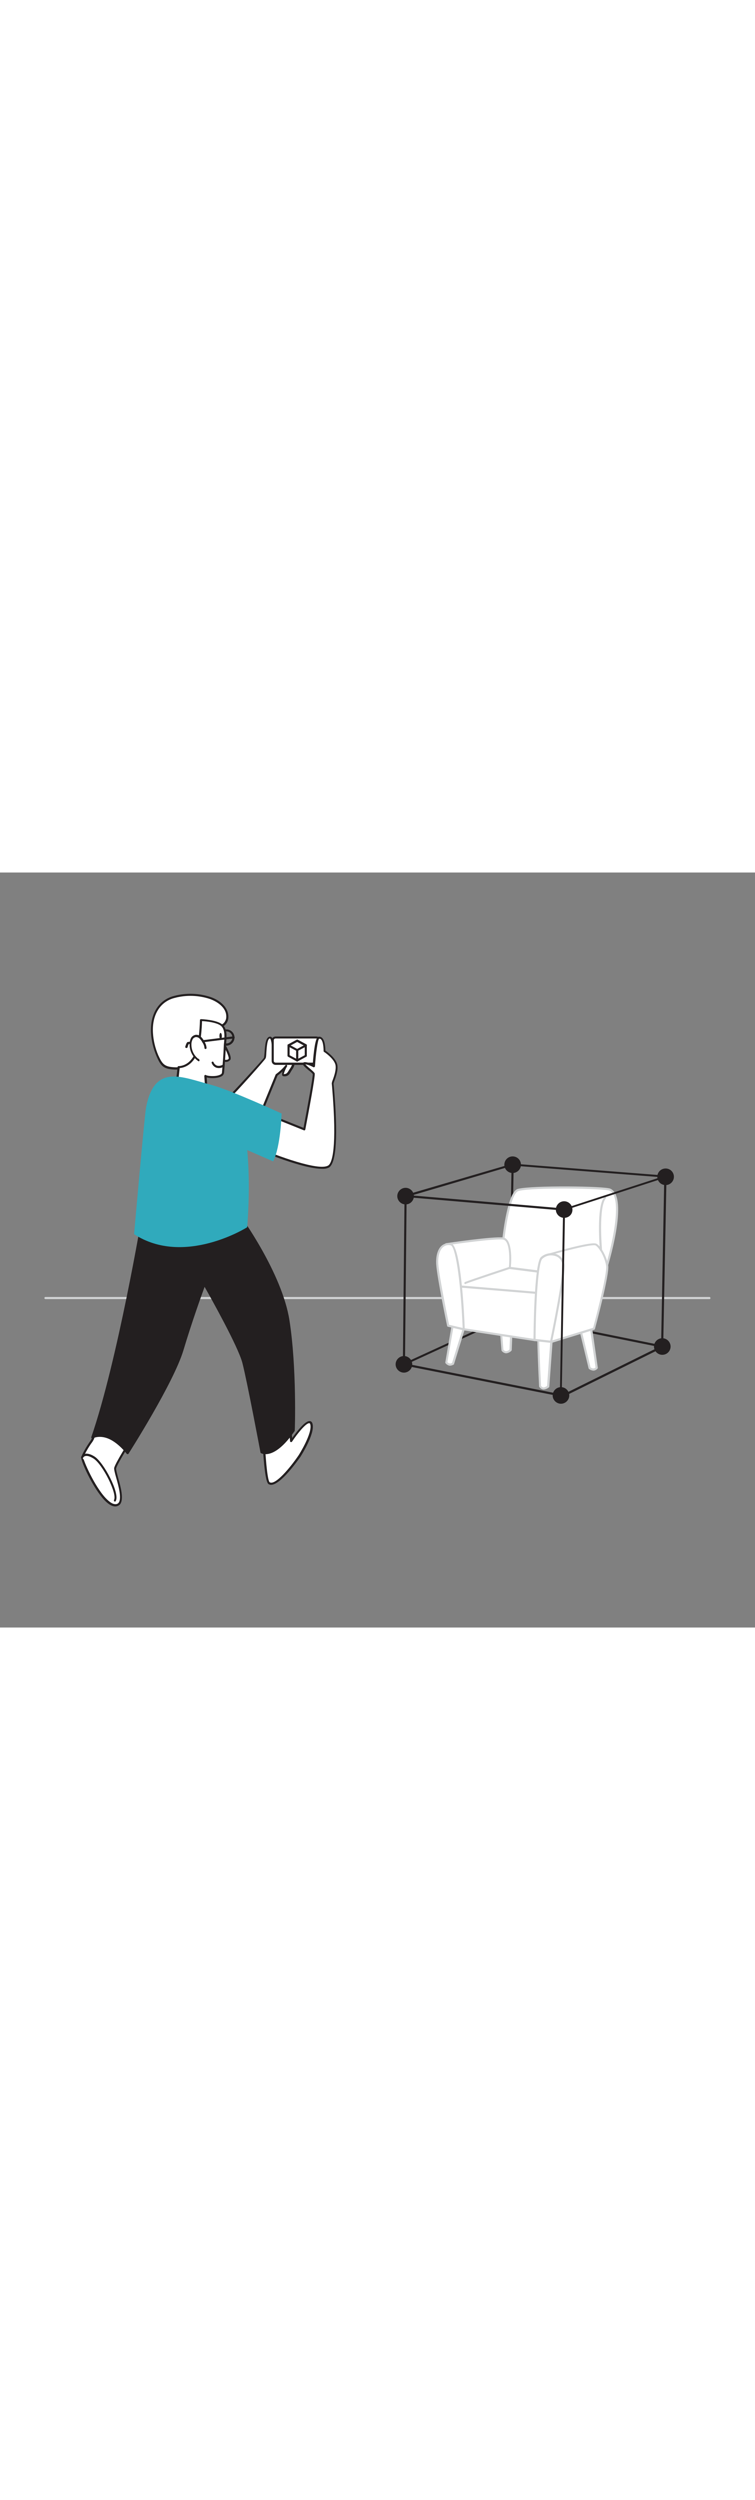<svg xmlns="http://www.w3.org/2000/svg" xmlns:xlink="http://www.w3.org/1999/xlink" id="Layer_1" x="0px" y="0px" viewBox="0 0 500 500" style="width: 151px;" xml:space="preserve" data-imageid="augmented-reality-44" class="illustrations_image"><rect x="0" y="0" width="500" height="500" fill="#808080" stroke="none"/><style type="text/css">	.st0_augmented-reality-44{fill:#D1D3D4;}	.st1_augmented-reality-44{fill:#FFFFFF;}	.st2_augmented-reality-44{fill:#231F20;}	.st3_augmented-reality-44{fill:#68E1FD;}	.st4_augmented-reality-44{fill:none;}</style><path id="Ground_augmented-reality-44" class="st0_augmented-reality-44" d="M469.9,282.5H30.1c-0.4,0-0.7-0.3-0.7-0.7s0.3-0.7,0.7-0.7c0,0,0,0,0,0h439.7&#10;&#9;c0.4,0,0.7,0.3,0.7,0.7S470.3,282.5,469.9,282.5C469.9,282.5,469.9,282.5,469.9,282.5z"></path><g id="Character_augmented-reality-44">	<path class="st1_augmented-reality-44" d="M150,150.7c0.6,0,24.6-26.2,25.4-27.6s0-13.8,3.6-13.7c2.4,0.1,2.5,14.4,2.5,14.4s11.2-1.3,12.4-0.7&#10;&#9;&#9;s1,4.3-0.7,6.8s-2.1,4.9-5.3,4.5c-1.4-0.2,1.9-6.1,1.9-6.1c-1.9,2.3-4.1,4.3-6.5,6l-14.3,34.9L150,150.7z"></path>	<path class="st2_augmented-reality-44" d="M168.8,169.8c-0.2,0-0.4-0.1-0.5-0.2l-18.8-18.4c-0.2-0.2-0.3-0.5-0.2-0.8c0.1-0.2,0.2-0.3,0.4-0.4&#10;&#9;&#9;c1.7-1.3,24.1-25.8,25.1-27.3c0.2-1.2,0.3-2.3,0.4-3.5c0.3-4.7,0.7-10.5,3.7-10.5h0.1c2.6,0.1,3.1,8.7,3.2,14.3&#10;&#9;&#9;c3.8-0.4,10.9-1.2,12-0.6c0.5,0.3,0.9,0.9,1,1.5c0.3,2.2-0.2,4.5-1.5,6.3c-0.4,0.6-0.7,1.1-1,1.6c-1,1.8-2,3.5-5,3.1&#10;&#9;&#9;c-0.4,0-0.7-0.3-0.8-0.6c-0.2-0.9-0.1-1.8,0.3-2.6c-1.1,1-2.2,1.9-3.4,2.8l-14.2,34.7c-0.1,0.2-0.3,0.4-0.5,0.4L168.8,169.8z&#10;&#9;&#9; M151,150.6l17.6,17.2l13.9-33.9c0-0.1,0.1-0.2,0.2-0.3c2.3-1.7,4.5-3.7,6.3-5.9c0.2-0.3,0.6-0.4,0.9-0.2c0.3,0.2,0.4,0.6,0.2,0.9&#10;&#9;&#9;c-1,1.6-1.7,3.3-2.2,5.1c1.8,0.1,2.4-0.8,3.4-2.5c0.3-0.5,0.7-1.1,1.1-1.7c1-1.5,1.5-3.4,1.2-5.2c0-0.2-0.1-0.4-0.3-0.6&#10;&#9;&#9;c-0.8-0.3-6.7,0.2-11.9,0.8c-0.2,0-0.4,0-0.6-0.2c-0.1-0.1-0.2-0.3-0.2-0.5c0-6.9-0.9-13.3-1.8-13.7c-1.8-0.1-2.2,6.2-2.4,9.2&#10;&#9;&#9;c-0.1,2.3-0.2,3.5-0.6,4.1C175.9,123.6,155.8,146.3,151,150.6z"></path>	<path class="st1_augmented-reality-44" d="M182.5,109.2h27c1.1,0,1.9,0.9,1.9,1.9v13.6c0,1.1-0.9,1.9-1.9,1.9h-27c-1.1,0-1.9-0.9-1.9-1.9v-13.6&#10;&#9;&#9;C180.5,110.1,181.4,109.2,182.5,109.2z"></path>	<path class="st2_augmented-reality-44" d="M209.5,127.4h-27c-1.5,0-2.6-1.2-2.6-2.6v-13.6c0-1.5,1.2-2.6,2.6-2.6h27c1.5,0,2.6,1.2,2.6,2.6v13.6&#10;&#9;&#9;C212.1,126.2,210.9,127.4,209.5,127.4L209.5,127.4z M182.5,109.9c-0.7,0-1.2,0.6-1.2,1.2v13.6c0,0.7,0.6,1.2,1.2,1.2h27&#10;&#9;&#9;c0.7,0,1.2-0.6,1.2-1.2v-13.6c0-0.7-0.5-1.2-1.2-1.2H182.5z"></path>	<path class="st1_augmented-reality-44" d="M177.3,160.1l24.4,9.9c0,0,6.8-35.5,6.3-36.9s-7.9-6.3-6.3-6.8s6.3,1.9,6.3,1.9s1.2-18.4,3.2-18.8&#10;&#9;&#9;c4.1-0.9,3.8,8.7,3.8,8.7s7.1,4.6,7.9,9.3s-2.5,10.9-2.5,12.3s5.1,49.7-2.6,54.9s-46-11.2-46-11.2"></path>	<path class="st2_augmented-reality-44" d="M213.2,196.2c-12.9,0-40.2-11.6-41.6-12.2c-0.4-0.2-0.5-0.6-0.4-0.9s0.6-0.5,0.9-0.4l0,0&#10;&#9;&#9;c10.5,4.5,39.2,15.3,45.3,11.3c2.4-1.6,6-10.6,2.5-52.3c-0.1-1.1-0.2-1.9-0.2-2c0.1-0.9,0.4-1.8,0.8-2.7c0.9-2.6,2.2-6.4,1.7-9.4&#10;&#9;&#9;c-0.8-4.3-7.5-8.8-7.6-8.8c-0.2-0.1-0.3-0.4-0.3-0.6c0-1.7-0.2-6.4-1.8-7.8c-0.3-0.3-0.8-0.4-1.2-0.3c-0.9,0.8-2.2,10.1-2.7,18.2&#10;&#9;&#9;c0,0.2-0.2,0.4-0.4,0.6c-0.2,0.1-0.5,0.1-0.7,0c-1.6-0.9-3.4-1.6-5.3-1.9c0.9,1,1.9,1.9,3,2.8c1.8,1.6,2.9,2.5,3.2,3.2&#10;&#9;&#9;c0.6,1.4-4.2,26.5-6.2,37.2c-0.1,0.4-0.4,0.6-0.8,0.6c-0.1,0-0.1,0-0.2-0.1l-24.4-9.8c-0.4-0.1-0.5-0.6-0.4-0.9s0.6-0.5,0.9-0.4&#10;&#9;&#9;l23.7,9.5c2.6-13.8,6.4-34.1,6.1-35.7c-0.8-0.9-1.8-1.8-2.8-2.5c-2.8-2.4-3.9-3.4-3.8-4.4c0.1-0.4,0.3-0.6,0.7-0.8&#10;&#9;&#9;c1.4-0.5,4.3,0.7,5.9,1.5c0.6-8.4,1.7-18,3.7-18.4c0.8-0.2,1.7,0,2.4,0.6c2.1,1.8,2.3,6.9,2.3,8.5c1.4,1,7.1,5.2,7.9,9.5&#10;&#9;&#9;c0.6,3.4-0.8,7.5-1.8,10.2c-0.3,0.7-0.5,1.5-0.7,2.2c0,0.1,0.1,0.8,0.2,1.9c2.8,32.3,1.7,50.3-3.1,53.6&#10;&#9;&#9;C216.7,196,215,196.3,213.2,196.2z"></path>	<path class="st2_augmented-reality-44" d="M149.9,114.7c-3,0-5.4-2.4-5.4-5.4s2.4-5.4,5.4-5.4s5.4,2.4,5.4,5.4c0,0,0,0,0,0&#10;&#9;&#9;C155.3,112.2,152.9,114.6,149.9,114.7z M149.9,105.2c-2.2,0-4,1.8-4,4s1.8,4,4,4s4-1.8,4-4S152.1,105.2,149.9,105.2z"></path>	<path class="st1_augmented-reality-44" d="M115.9,129.7c-7.2-0.3-8.9-2.1-11.6-8.5c-2-4.7-3.2-9.8-3.6-14.9c-0.6-10.1,3.2-20.2,13.6-23.6&#10;&#9;&#9;c7.8-2.4,16.1-2.4,23.9,0c6,1.8,13.1,6.5,12.4,13.7c-0.3,2.6-2.3,5.1-4.9,5.2c-1.3,7.7-5.4,13-10.5,18.6c-3.4,3.8-7.7,6.8-12.5,8.5&#10;&#9;&#9;C120.4,129.5,118.2,129.9,115.9,129.7z"></path>	<path class="st2_augmented-reality-44" d="M116.8,130.5c-0.3,0-0.6,0-1,0l0,0c-7.5-0.3-9.3-2.2-12.2-9c-2-4.8-3.3-9.9-3.6-15.1&#10;&#9;&#9;c-0.7-12.1,4.5-21.2,14-24.3c7.9-2.4,16.4-2.4,24.3,0c7,2,13.6,7.3,12.9,14.5c-0.3,2.6-2.2,5.4-5,5.8c-1.5,8-6,13.5-10.5,18.4&#10;&#9;&#9;c-3.5,3.9-7.9,6.9-12.8,8.7C120.9,130.1,118.9,130.5,116.8,130.5z M115.9,129c2.2,0.1,4.4-0.2,6.4-0.9c4.7-1.7,8.9-4.6,12.3-8.3&#10;&#9;&#9;c5.6-6.1,9.1-11.1,10.3-18.2c0.1-0.3,0.3-0.6,0.6-0.6c2.3-0.1,4-2.5,4.3-4.6c0.8-7.3-7.1-11.6-11.9-13c-7.7-2.3-15.8-2.3-23.5,0&#10;&#9;&#9;c-8.9,2.9-13.8,11.5-13.1,22.9c0.3,5,1.5,10,3.5,14.7C107.6,127.1,109,128.7,115.9,129L115.9,129z"></path>	<path class="st1_augmented-reality-44" d="M147.6,112.9c0,0,5.5,9.1,4.2,10.9s-5.3,0.4-5.3,0.4"></path>	<path class="st2_augmented-reality-44" d="M149.5,125.4c-1.1,0-2.1-0.2-3.1-0.5c-0.4-0.1-0.6-0.5-0.4-0.9s0.5-0.6,0.9-0.4c0.9,0.3,3.7,1,4.5-0.2&#10;&#9;&#9;c0.5-0.8-1.4-5.5-4.3-10.1c-0.2-0.3-0.1-0.8,0.2-1c0.3-0.2,0.8-0.1,1,0.2c1.7,2.8,5.6,9.7,4.2,11.6&#10;&#9;&#9;C151.7,125,150.6,125.5,149.5,125.4z"></path>	<path class="st1_augmented-reality-44" d="M146.8,101.2c3.6,3.2,2.3,9.6,2.1,13.8c-0.3,5.9-0.7,11.7-1.2,17.6c-0.4,3.7-10,3.4-11.7,2.2l0.9,14.8l-20-8.5&#10;&#9;&#9;l1.3-12.1c0,0,6.6,0.3,10.6-7.2s4.2-24,4.2-24S143.3,98.1,146.8,101.2z"></path>	<path class="st2_augmented-reality-44" d="M137,150.2c-0.1,0-0.2,0-0.3,0l-20-8.6c-0.3-0.1-0.5-0.4-0.4-0.7l1.3-12.1c0-0.4,0.4-0.6,0.7-0.6&#10;&#9;&#9;c0.2,0,6.2,0.2,10-6.8c3.9-7.2,4.1-23.5,4.1-23.6c0-0.2,0.1-0.4,0.2-0.5c0.1-0.1,0.3-0.2,0.5-0.2c0.4,0,10.5,0.4,14.2,3.6&#10;&#9;&#9;c3.3,2.9,2.8,8,2.5,12c-0.1,0.8-0.1,1.6-0.2,2.2c-0.3,5.8-0.7,11.8-1.2,17.6c-0.2,1.3-1,2.3-2.2,2.7c-2.6,1.2-7,1.2-9.3,0.5&#10;&#9;&#9;l0.9,13.7c0,0.2-0.1,0.5-0.3,0.6C137.3,150.2,137.1,150.2,137,150.2z M117.8,140.5l18.4,7.9l-0.9-13.6c0-0.3,0.1-0.5,0.4-0.7&#10;&#9;&#9;c0.2-0.1,0.5-0.1,0.8,0.1c0.9,0.6,6.2,1.1,9.1-0.2c0.9-0.4,1.4-0.9,1.4-1.6c0.5-5.8,1-11.8,1.2-17.6c0-0.7,0.1-1.5,0.2-2.3&#10;&#9;&#9;c0.3-3.8,0.7-8.5-2-10.9l0,0c-2.8-2.4-10.2-3.1-12.6-3.2c-0.1,3.3-0.6,16.8-4.2,23.6c-3.5,6.4-8.8,7.4-10.6,7.5L117.8,140.5z"></path>	<path class="st1_augmented-reality-44" d="M147.7,128.1c0,0-4.7,2.6-6.9-2.2"></path>	<path class="st2_augmented-reality-44" d="M144.9,129.5c-0.5,0-1-0.1-1.5-0.2c-1.5-0.5-2.6-1.6-3.2-3.1c-0.2-0.4,0-0.8,0.3-0.9c0.4-0.2,0.8,0,0.9,0.3&#10;&#9;&#9;c0.4,1.1,1.3,1.9,2.3,2.3c1.2,0.3,2.5,0.1,3.6-0.5c0.3-0.2,0.8-0.1,1,0.2c0,0,0,0,0,0c0.2,0.3,0.1,0.8-0.3,0.9&#10;&#9;&#9;C147.1,129.3,146,129.5,144.9,129.5z"></path>	<path class="st2_augmented-reality-44" d="M123.4,116.2c-0.1,0-0.1,0-0.2,0c-0.4-0.1-0.6-0.5-0.5-0.9c0.9-3.1,1.5-3.1,1.9-3.1c0.5,0,19.8-2.4,30-3.7&#10;&#9;&#9;c0.4-0.1,0.7,0.2,0.8,0.6c0,0,0,0,0,0c0,0.4-0.2,0.7-0.6,0.8c-2.9,0.3-27.2,3.4-29.8,3.7c-0.4,0.7-0.6,1.4-0.8,2.2&#10;&#9;&#9;C124,116.1,123.7,116.3,123.4,116.2z M124.7,113.6L124.7,113.6z"></path>	<path class="st1_augmented-reality-44" d="M136.2,116.2c-0.1-1.5-0.6-2.9-1.5-4.1c-0.5-1-1.2-1.9-2-2.8c-0.8-0.8-2-1.2-3.1-1.1c-1,0.2-1.9,0.8-2.4,1.7&#10;&#9;&#9;c-0.5,0.9-0.8,1.9-0.8,2.9c-0.4,4.5,1.7,8.8,5.4,11.4l-0.3-0.4"></path>	<path class="st2_augmented-reality-44" d="M131.7,125c-0.1,0-0.3,0-0.4-0.1c-3.9-2.7-6.1-7.3-5.7-12.1c0.1-1.1,0.4-2.2,0.9-3.2c0.6-1.1,1.7-1.8,2.9-2.1&#10;&#9;&#9;c1.4-0.2,2.7,0.3,3.7,1.3c0.9,0.9,1.6,1.8,2.1,2.9c0.9,1.3,1.5,2.9,1.6,4.5c0,0.4-0.3,0.7-0.7,0.7c-0.4,0-0.7-0.3-0.7-0.7&#10;&#9;&#9;c0,0,0,0,0,0c-0.1-1.3-0.6-2.6-1.4-3.7c-0.5-1-1.1-1.8-1.9-2.6c-0.7-0.7-1.6-1-2.6-0.9c-0.8,0.2-1.5,0.7-1.9,1.4&#10;&#9;&#9;c-0.4,0.8-0.7,1.7-0.8,2.6c-0.3,4,1.3,7.8,4.4,10.3c0.2,0,0.4,0.1,0.5,0.2l0.3,0.4c0.2,0.3,0.2,0.6,0,0.9&#10;&#9;&#9;C132.1,124.9,131.9,125,131.7,125z"></path>			<ellipse transform="matrix(1 -1.570732e-02 1.570732e-02 1 -1.683 2.308)" class="st2_augmented-reality-44" cx="146.1" cy="108.3" rx="0.8" ry="2.1"></ellipse>	<path class="st1_augmented-reality-44" d="M63.3,367.7c0,0-0.5,5.9-3,9.2s-5.3,8.6-5.9,10.5s12.8,31.7,21.8,31.7s-0.5-21.3,0-24.6s13.2-22.9,13.2-22.9&#10;&#9;&#9;L63.3,367.7z"></path>	<path class="st2_augmented-reality-44" d="M76.3,419.8c-2.8,0-6.2-2.5-10-7.6c-6.7-8.8-13-23.2-12.5-25c0.6-2.1,3.7-7.5,6-10.7s2.8-8.8,2.8-8.8&#10;&#9;&#9;c0-0.2,0.1-0.4,0.3-0.5c0.2-0.1,0.3-0.2,0.5-0.1l26.1,3.9c0.2,0,0.4,0.2,0.5,0.4c0.1,0.2,0.1,0.5,0,0.7&#10;&#9;&#9;c-3.5,5.4-12.7,20.1-13.1,22.6c-0.1,0.8,0.6,3.3,1.3,6c1.8,6.3,3.9,14.2,1.4,17.6C78.9,419.2,77.6,419.8,76.3,419.8z M64,368.5&#10;&#9;&#9;c-0.2,1.7-1,6.1-3,8.8c-2.5,3.3-5.3,8.5-5.8,10.2c-0.1,1.7,7.3,18.9,14.9,26.9c2.4,2.5,4.5,3.9,6.2,3.9c0.9,0.1,1.8-0.3,2.3-1&#10;&#9;&#9;c2.1-2.8-0.1-11-1.6-16.3c-1-3.5-1.5-5.6-1.4-6.6c0.5-3,10-18,12.7-22.2L64,368.5z"></path>	<path class="st1_augmented-reality-44" d="M174.3,369.1c0,0,1.1,33.5,3.9,35.3c5.5,3.6,20.1-18,20.1-18s9.5-14.8,7.9-21.1s-13.4,11.2-13.4,11.2&#10;&#9;&#9;l-1.6-17.5L174.3,369.1z"></path>	<path class="st2_augmented-reality-44" d="M179.5,405.5c-0.6,0-1.2-0.2-1.7-0.5c-2.9-1.9-4-27.9-4.2-35.9c0-0.3,0.1-0.5,0.4-0.6l16.9-10.1&#10;&#9;&#9;c0.2-0.1,0.5-0.1,0.7,0c0.2,0.1,0.4,0.3,0.4,0.6l1.5,15.5c2.7-3.8,8.7-11.8,11.8-11.2c0.6,0.1,1.4,0.5,1.7,1.9&#10;&#9;&#9;c1.7,6.5-7.6,21-8,21.7C197.5,388.9,186,405.5,179.5,405.5z M175,369.5c0.6,16,2,33.2,3.6,34.3c3.6,2.3,13.6-9.7,19.1-17.8&#10;&#9;&#9;c0.1-0.1,9.3-14.6,7.8-20.5c-0.2-0.8-0.5-0.8-0.6-0.8c-2.1-0.4-8,6.9-11.5,12.2c-0.2,0.2-0.5,0.4-0.8,0.3c-0.3-0.1-0.5-0.3-0.5-0.6&#10;&#9;&#9;l-1.5-16.4L175,369.5z"></path>	<path class="st2_augmented-reality-44" d="M95.1,225.7c0,0-16.4,97.6-33.8,148.3c0,0,4.9-2.5,11.5,0.5s11.7,9.9,11.7,9.9s29.8-46.6,36.3-68.4&#10;&#9;&#9;s14.6-43.3,14.6-43.3s22.6,39.2,25.8,51.8s12,59.3,12,59.3s7.9,5.2,21.6-14.5c0,0,1.4-41-3.5-72.7s-32.8-69.6-32.8-69.6&#10;&#9;&#9;S110.9,229.5,95.1,225.7z"></path>	<path class="st2_augmented-reality-44" d="M175.9,385.2c-1.1,0-2.2-0.2-3.1-0.7c-0.2-0.1-0.3-0.3-0.3-0.5c-0.1-0.5-8.8-46.9-12-59.3&#10;&#9;&#9;c-2.9-11-21.1-43.4-25-50.3c-1.9,5.1-8.5,23.5-14,41.9c-6.5,21.7-36.1,68.1-36.4,68.6c-0.1,0.2-0.3,0.3-0.6,0.3&#10;&#9;&#9;c-0.2,0-0.5-0.1-0.6-0.3c-0.1-0.1-5.2-6.8-11.5-9.7s-10.8-0.6-10.9-0.5c-0.3,0.2-0.8,0.1-1-0.3c-0.1-0.2-0.1-0.4,0-0.6&#10;&#9;&#9;c17.3-50.1,33.7-147.2,33.8-148.2c0-0.2,0.1-0.4,0.3-0.5c0.2-0.1,0.4-0.1,0.5-0.1c15.6,3.8,62.7,1.4,63.1,1.4&#10;&#9;&#9;c0.2,0,0.5,0.1,0.6,0.3c0.3,0.4,28,38.4,32.9,69.9s3.6,72.4,3.5,72.9c0,0.1,0,0.3-0.1,0.4C186.2,382.8,179.6,385.2,175.9,385.2z&#10;&#9;&#9; M173.8,383.4c1.4,0.6,8.6,2.5,20.2-14.2c0.1-3.2,1.1-42.3-3.5-72.4c-4.6-29.7-29.8-65.3-32.4-69c-4.8,0.2-46.6,2.2-62.4-1.3&#10;&#9;&#9;c-1.5,9-17,98.1-33.3,146.3c3.6-0.9,7.3-0.5,10.6,1.1c5.4,2.5,9.8,7.4,11.4,9.3c4-6.4,29.7-47.5,35.7-67.4&#10;&#9;&#9;c6.5-21.6,14.5-43.1,14.6-43.4c0.1-0.3,0.3-0.4,0.6-0.5c0.3,0,0.5,0.1,0.7,0.4c0.9,1.6,22.6,39.5,25.9,52&#10;&#9;&#9;C164.9,336.2,173,379.1,173.8,383.4L173.8,383.4z"></path>	<path class="st3_augmented-reality-44 targetColor" d="M88.8,239.5c0,0,6.8-77.4,7.9-83.7c5.5-29.5,23.7-20.3,43.1-15.2c12.6,3.3,46.7,19,46.7,19s-0.6,21.9-5.6,31.7&#10;&#9;&#9;l-17.2-7.5c0,0,2.4,20.6,0,51.1C163.8,234.9,122,261.2,88.8,239.5z" style="fill: rgb(48, 170, 188);"></path>	<path class="st1_augmented-reality-44" d="M54.4,387.4c0,0,1.4-3.9,7.8,0s16.4,24.2,13.9,28.5"></path>	<path class="st2_augmented-reality-44" d="M76.1,416.6c-0.1,0-0.2,0-0.3-0.1c-0.3-0.2-0.5-0.6-0.3-0.9c0,0,0,0,0-0.1c2.3-4-7.6-23.8-13.7-27.5&#10;&#9;&#9;c-2.9-1.8-4.6-1.8-5.5-1.5c-0.6,0.2-1,0.6-1.3,1.1c-0.2,0.4-0.6,0.5-0.9,0.4c-0.3-0.1-0.5-0.5-0.4-0.9c0.4-0.9,1.2-1.6,2.1-2&#10;&#9;&#9;c1.7-0.6,4-0.1,6.7,1.6c6.2,3.8,17,24.4,14.2,29.4C76.6,416.4,76.4,416.6,76.1,416.6z"></path>	<polygon class="st1_augmented-reality-44" points="202.5,121.4 196.8,124.5 196.8,117.6 202.5,114.5 &#9;"></polygon>	<path class="st2_augmented-reality-44" d="M196.8,125.2c-0.1,0-0.3,0-0.4-0.1c-0.2-0.1-0.3-0.4-0.3-0.6v-6.9c0-0.3,0.1-0.5,0.4-0.6l5.7-3.1&#10;&#9;&#9;c0.2-0.1,0.5-0.1,0.7,0c0.2,0.1,0.3,0.4,0.3,0.6v6.9c0,0.3-0.1,0.5-0.4,0.6l-5.7,3.1C197,125.2,196.9,125.2,196.8,125.2z&#10;&#9;&#9; M197.5,118v5.3l4.3-2.3v-5.3L197.5,118z M202.5,121.4L202.5,121.4z"></path>	<polygon class="st1_augmented-reality-44" points="191.1,121.4 196.8,124.5 196.8,117.6 191.1,114.5 &#9;"></polygon>	<path class="st2_augmented-reality-44" d="M196.8,125.2c-0.1,0-0.2,0-0.3-0.1l-5.7-3.1c-0.2-0.1-0.4-0.4-0.4-0.6v-6.9c0-0.2,0.1-0.5,0.3-0.6&#10;&#9;&#9;c0.2-0.1,0.5-0.1,0.7,0l5.7,3.1c0.2,0.1,0.4,0.4,0.4,0.6v6.9c0,0.2-0.1,0.5-0.3,0.6C197,125.2,196.9,125.2,196.8,125.2z M191.8,121&#10;&#9;&#9;l4.3,2.3V118l-4.3-2.3V121z"></path>	<polyline class="st1_augmented-reality-44" points="191.1,114.5 196.8,111.4 202.5,114.5 &#9;"></polyline>	<path class="st2_augmented-reality-44" d="M202.5,115.2c-0.1,0-0.2,0-0.3-0.1l-5.4-2.9l-5.4,2.9c-0.3,0.2-0.8,0.1-0.9-0.3c0,0,0,0,0,0&#10;&#9;&#9;c-0.2-0.3-0.1-0.8,0.2-1c0,0,0,0,0.1,0l5.7-3.1c0.2-0.1,0.5-0.1,0.7,0l5.7,3.1c0.3,0.2,0.5,0.6,0.3,0.9&#10;&#9;&#9;C203,115,202.7,115.2,202.5,115.2L202.5,115.2z"></path></g><g id="Scanned_Object_augmented-reality-44">	<path class="st2_augmented-reality-44" d="M438.6,314.6h-0.1l-100.9-20.4c-0.4-0.1-0.6-0.4-0.6-0.8c0.1-0.4,0.4-0.6,0.8-0.6l100.9,20.4&#10;&#9;&#9;c0.4,0.1,0.6,0.4,0.6,0.8c0,0,0,0,0,0C439.2,314.3,438.9,314.6,438.6,314.6z"></path>	<circle class="st2_augmented-reality-44" cx="339.5" cy="193.5" r="4.8"></circle>	<path class="st2_augmented-reality-44" d="M339.5,199c-3,0-5.5-2.4-5.5-5.5c0-3,2.4-5.5,5.5-5.5c3,0,5.5,2.4,5.5,5.5c0,0,0,0,0,0&#10;&#9;&#9;C345,196.5,342.5,199,339.5,199z M339.5,189.4c-2.3,0-4.1,1.8-4.1,4.1c0,2.3,1.8,4.1,4.1,4.1c2.3,0,4.1-1.8,4.1-4.1c0,0,0,0,0,0&#10;&#9;&#9;C343.6,191.2,341.8,189.4,339.5,189.4L339.5,189.4z"></path>	<circle class="st2_augmented-reality-44" cx="337.7" cy="293.5" r="4.8"></circle>	<path class="st2_augmented-reality-44" d="M337.7,299c-3,0-5.5-2.5-5.5-5.5c0-3,2.5-5.5,5.5-5.5c3,0,5.5,2.5,5.5,5.5c0,0,0,0,0,0&#10;&#9;&#9;C343.2,296.5,340.8,299,337.7,299z M337.7,289.4c-2.3,0-4.1,1.8-4.1,4.1s1.8,4.1,4.1,4.1c2.3,0,4.1-1.8,4.1-4.1c0,0,0,0,0,0&#10;&#9;&#9;C341.8,291.2,340,289.4,337.7,289.4L337.7,289.4z"></path>	<path class="st2_augmented-reality-44" d="M267.5,326.4c-0.4,0-0.7-0.3-0.7-0.7c0-0.3,0.2-0.5,0.4-0.6l69.8-32l1.8-99.6c0-0.4,0.3-0.7,0.7-0.7&#10;&#9;&#9;c0,0,0,0,0,0c0.4,0,0.7,0.3,0.7,0.7c0,0,0,0,0,0l-1.8,100c0,0.3-0.2,0.5-0.4,0.6l-70.2,32.2C267.7,326.3,267.6,326.4,267.5,326.4z"></path>	<path class="st1_augmented-reality-44" d="M300.7,294l-5.2,30.5c0.9,1.4,2.7,1.8,4.1,1c0.1,0,0.2-0.1,0.2-0.2l9.4-30.5L300.7,294z"></path>	<path class="st0_augmented-reality-44" d="M298.1,326.6c-0.2,0-0.4,0-0.6,0c-1-0.3-1.9-0.9-2.5-1.7c-0.1-0.1-0.1-0.3-0.1-0.5l5.2-30.5&#10;&#9;&#9;c0.1-0.4,0.4-0.6,0.8-0.6l8.6,0.8c0.2,0,0.4,0.1,0.5,0.3c0.1,0.2,0.2,0.4,0.1,0.6l-9.4,30.5c0,0.2-0.1,0.3-0.3,0.4&#10;&#9;&#9;C299.6,326.3,298.9,326.6,298.1,326.6z M296.3,324.2c0.4,0.5,0.9,0.8,1.5,0.9c0.5,0.1,1.1,0,1.6-0.4l9.1-29.4l-7.1-0.6L296.3,324.2&#10;&#9;&#9;z"></path>	<path class="st1_augmented-reality-44" d="M390.8,297.3l4.4,30.7c0,0-1.6,2.5-4.7,0.1l-6.7-27.8L390.8,297.3z"></path>	<path class="st0_augmented-reality-44" d="M393,329.9c-1.1-0.1-2.1-0.5-2.9-1.1c-0.1-0.1-0.2-0.2-0.3-0.4l-6.7-27.8c-0.1-0.3,0.1-0.7,0.4-0.8l7-3.1&#10;&#9;&#9;c0.3-0.2,0.8,0,0.9,0.3c0,0.1,0.1,0.1,0.1,0.2l4.4,30.7c0,0.2,0,0.3-0.1,0.5c-0.5,0.7-1.3,1.2-2.1,1.4&#10;&#9;&#9;C393.4,329.8,393.2,329.9,393,329.9z M391.1,327.7c0.6,0.5,1.4,0.8,2.2,0.7c0.4-0.1,0.8-0.3,1.1-0.6l-4.2-29.5l-5.6,2.5&#10;&#9;&#9;L391.1,327.7z"></path>	<path class="st1_augmented-reality-44" d="M356.5,306.6c-0.6,0.6,1.1,33.5,1.1,33.5s2,3.3,5.4,0l2.5-34.4L356.5,306.6z"></path>	<path class="st0_augmented-reality-44" d="M360.1,342.4c-0.1,0-0.3,0-0.4,0c-1.1-0.2-2-0.9-2.6-1.8c-0.1-0.1-0.1-0.2-0.1-0.3c-1.6-33.2-1.1-33.8-0.9-34&#10;&#9;&#9;c0.1-0.1,0.3-0.2,0.5-0.2l9-0.8c0.2,0,0.4,0.1,0.5,0.2c0.2,0.1,0.2,0.3,0.2,0.5l-2.5,34.4c0,0.2-0.1,0.3-0.2,0.5&#10;&#9;&#9;C362.6,341.7,361.4,342.3,360.1,342.4z M358.3,340c0.4,0.5,0.9,0.9,1.5,1c0.9,0,1.8-0.4,2.5-1.1l2.4-33.3l-7.6,0.7&#10;&#9;&#9;C357,310.4,357.7,328,358.3,340z"></path>	<path class="st1_augmented-reality-44" d="M330.5,282.8c-0.5,0.6,2.2,33.5,2.2,33.5s2.1,3.3,5.4-0.2l1.3-34.4L330.5,282.8z"></path>	<path class="st0_augmented-reality-44" d="M335.2,318.4c-0.1,0-0.2,0-0.3,0c-1.1-0.2-2.1-0.8-2.7-1.7c-0.1-0.1-0.1-0.2-0.1-0.3c-2.8-33.1-2.3-33.7-2-34&#10;&#9;&#9;c0.1-0.1,0.3-0.2,0.4-0.2l8.9-1.1c0.2,0,0.4,0,0.6,0.2c0.1,0.1,0.2,0.3,0.2,0.5l-1.3,34.4c0,0.2-0.1,0.3-0.2,0.5&#10;&#9;&#9;C337.8,317.6,336.6,318.3,335.2,318.4z M333.4,316c0.4,0.5,0.9,0.9,1.6,1c0.9,0,1.8-0.4,2.4-1.2l1.3-33.3l-7.6,1&#10;&#9;&#9;C331.1,286.5,332.4,304.2,333.4,316z"></path>	<path class="st1_augmented-reality-44" d="M333.4,242.4c0,0,3.4-30.5,9.8-32.2c9.8-2.5,57.4-1.8,60.8-0.2c12,5.8-3,53.1-3,53.1s-34.5,9-37.5,10.8&#10;&#9;&#9;s-34.5-7.1-34.5-7.1L333.4,242.4z"></path>	<path class="st0_augmented-reality-44" d="M362,274.9c-7,0-28.5-6-33.2-7.3c-0.3-0.1-0.6-0.4-0.5-0.8l4.4-24.5c0.4-3.3,3.6-31.1,10.3-32.8&#10;&#9;&#9;c9.4-2.4,57.6-1.9,61.3-0.1c12.5,6-1.9,52-2.5,53.9c-0.1,0.2-0.3,0.4-0.5,0.5c-9.6,2.5-34.9,9.2-37.3,10.7&#10;&#9;&#9;C363.3,274.8,362.7,274.9,362,274.9z M329.8,266.4c13,3.6,31.5,8.1,33.4,7c2.9-1.8,33.4-9.8,37.3-10.8c4.2-13.3,12.5-47.4,3.2-51.9&#10;&#9;&#9;c-3-1.4-50-2.4-60.3,0.2c-4.4,1.1-7.9,19.5-9.3,31.6l0,0L329.8,266.4z M333.4,242.4L333.4,242.4z"></path>	<path class="st1_augmented-reality-44" d="M295.5,246.2c0,0,31.6-4.7,37.8-3.8s4.4,19.5,4.4,19.5l50,6.4L375.5,303l-76.8-14.7L295.5,246.2z"></path>	<path class="st0_augmented-reality-44" d="M375.5,303.7h-0.1L298.5,289c-0.3-0.1-0.5-0.3-0.6-0.6l-3.2-42.1c0-0.4,0.2-0.7,0.6-0.8&#10;&#9;&#9;c1.3-0.2,31.8-4.7,38-3.8s5.4,15.8,5,19.5l49.3,6.3c0.2,0,0.4,0.2,0.5,0.3c0.1,0.2,0.1,0.4,0.1,0.6l-12.2,34.7&#10;&#9;&#9;C376,303.5,375.8,303.7,375.5,303.7z M299.3,287.7l75.7,14.5l11.7-33.3l-49.1-6.3c-0.4,0-0.7-0.4-0.6-0.8c0.5-5,0.8-18-3.8-18.7&#10;&#9;&#9;c-5.6-0.8-32.5,3-37,3.7L299.3,287.7z"></path>	<path class="st1_augmented-reality-44" d="M357.4,278.5c-0.9-0.2-54.4-4.5-54.4-4.5s0.7,25.1,4.1,28.5l46.8,7.1L357.4,278.5z"></path>	<path class="st0_augmented-reality-44" d="M354,310.3h-0.1l-46.8-7.1c-0.1,0-0.3-0.1-0.4-0.2c-3.5-3.5-4.2-26.4-4.3-29c0-0.2,0.1-0.4,0.2-0.5&#10;&#9;&#9;c0.1-0.1,0.3-0.2,0.5-0.2c5.5,0.5,53.5,4.4,54.4,4.6c0.4,0.1,0.6,0.4,0.6,0.8l-3.4,31.1c0,0.2-0.1,0.4-0.3,0.5&#10;&#9;&#9;C354.3,310.2,354.2,310.3,354,310.3z M307.5,301.8l45.8,7l3.3-29.6c-4.9-0.5-35.6-3-52.9-4.4C304.1,284.5,305.3,299,307.5,301.8&#10;&#9;&#9;L307.5,301.8z"></path>	<path class="st1_augmented-reality-44" d="M307.2,302.5c0,0-2.2-55-8.5-56.3s-9.7,4.6-9.1,13.4s7.2,40.4,7.2,40.4L307.2,302.5z"></path>	<path class="st0_augmented-reality-44" d="M307.2,303.2c-0.1,0-0.1,0-0.2,0l-10.4-2.4c-0.3-0.1-0.5-0.3-0.5-0.5c-0.3-1.3-6.6-31.9-7.2-40.5&#10;&#9;&#9;c-0.4-5.7,0.9-10.3,3.5-12.6c1.7-1.5,4.1-2.1,6.4-1.5c6.5,1.3,8.7,47.6,9,56.9c0,0.2-0.1,0.4-0.3,0.6&#10;&#9;&#9;C307.4,303.1,307.3,303.2,307.2,303.2z M297.4,299.5l9,2.1c-1.5-34.8-5.1-54.1-7.9-54.7c-1.8-0.5-3.7,0-5.1,1.2&#10;&#9;&#9;c-2.3,2-3.5,6.2-3.1,11.5C290.9,267.6,296.6,295.6,297.4,299.5z"></path>	<path class="st1_augmented-reality-44" d="M363.5,252.9c0.4-0.1,28.5-8.3,31.3-6.5s6.2,8.1,7.2,13.7c0.9,5.6-8.7,41.9-8.7,41.9l-28.4,8.8L363.5,252.9z"></path>	<path class="st0_augmented-reality-44" d="M364.9,311.5c-0.1,0-0.3,0-0.4-0.1c-0.2-0.1-0.3-0.3-0.3-0.6l-1.3-57.8c0-0.3,0.2-0.7,0.6-0.7l1.5-0.4&#10;&#9;&#9;c24.5-6.9,29.1-6.8,30.3-5.9c3.1,2.1,6.5,8.6,7.5,14.2s-8.4,40.7-8.8,42.1c-0.1,0.2-0.2,0.4-0.5,0.5l-28.4,8.8L364.9,311.5z&#10;&#9;&#9; M364.3,253.5l1.3,56.4l27.2-8.4c3.4-12.6,9.4-36.9,8.6-41.2c-1-5.8-4.4-11.6-6.9-13.3c-0.6-0.4-4.8-0.7-29.2,6.1L364.3,253.5z"></path>	<path class="st1_augmented-reality-44" d="M354,309.6c0-0.9,0.3-50.3,4.7-54.4s13.1-3.1,14.4,4.1s-8.1,51.5-8.1,51.5L354,309.6z"></path>	<path class="st0_augmented-reality-44" d="M364.9,311.5L364.9,311.5l-11-1.2c-0.4,0-0.6-0.3-0.6-0.7c0-0.5,0.2-50.5,4.9-54.9c2.7-2.4,6.5-3.2,10-2.1&#10;&#9;&#9;c2.9,1,5.1,3.5,5.5,6.5c1.3,7.2-7.7,50-8.1,51.8C365.5,311.3,365.2,311.5,364.9,311.5z M354.7,308.9l9.7,1.1&#10;&#9;&#9;c1.1-5.4,9.1-44.1,8-50.6c-0.4-2.5-2.1-4.7-4.6-5.4c-3-1-6.3-0.3-8.6,1.8C355.8,258.8,354.7,295.2,354.7,308.9L354.7,308.9z"></path>	<path class="st1_augmented-reality-44" d="M337.7,261.9c0,0-24.4,8-29.5,10.1"></path>	<path class="st0_augmented-reality-44" d="M308.2,272.6c-0.4,0-0.7-0.3-0.7-0.7c0-0.3,0.2-0.5,0.4-0.7c5.1-2,29.3-10,29.6-10.1c0.4-0.1,0.8,0.1,0.9,0.4&#10;&#9;&#9;c0,0,0,0,0,0c0.1,0.4-0.1,0.8-0.5,0.9c-0.2,0.1-24.4,8-29.5,10C308.4,272.6,308.3,272.6,308.2,272.6z"></path>	<path class="st1_augmented-reality-44" d="M398,250c0,0-2.6-28.7,2.8-34.8"></path>	<path class="st0_augmented-reality-44" d="M398,250.7c-0.4,0-0.7-0.3-0.7-0.6c-0.1-1.2-2.6-29.1,3-35.3c0.3-0.3,0.7-0.3,1-0.1c0.3,0.3,0.3,0.7,0,1&#10;&#9;&#9;c0,0,0,0,0,0c-5.1,5.8-2.6,34-2.6,34.2C398.7,250.3,398.5,250.7,398,250.7C398.1,250.7,398.1,250.7,398,250.7L398,250.7z"></path>	<circle class="st2_augmented-reality-44" cx="373.6" cy="223.2" r="4.8"></circle>	<path class="st2_augmented-reality-44" d="M373.6,228.7c-3,0-5.5-2.5-5.5-5.5s2.5-5.5,5.5-5.5c3,0,5.5,2.5,5.5,5.5l0,0&#10;&#9;&#9;C379.2,226.3,376.7,228.7,373.6,228.7z M373.6,219.1c-2.3,0-4.1,1.8-4.1,4.1s1.8,4.1,4.1,4.1c2.3,0,4.1-1.8,4.1-4.1c0,0,0,0,0,0&#10;&#9;&#9;C377.8,220.9,375.9,219.1,373.6,219.1L373.6,219.1z"></path>	<circle class="st2_augmented-reality-44" cx="268.6" cy="214.3" r="4.8"></circle>	<path class="st2_augmented-reality-44" d="M268.6,219.8c-3,0-5.5-2.5-5.5-5.5s2.5-5.5,5.5-5.5c3,0,5.5,2.5,5.5,5.5l0,0&#10;&#9;&#9;C274.1,217.3,271.7,219.8,268.6,219.8z M268.6,210.1c-2.3,0-4.1,1.8-4.1,4.1s1.8,4.1,4.1,4.1c2.3,0,4.1-1.8,4.1-4.1c0,0,0,0,0,0&#10;&#9;&#9;C272.8,212,270.9,210.1,268.6,210.1z"></path>	<circle class="st2_augmented-reality-44" cx="371.5" cy="346.3" r="4.8"></circle>	<path class="st2_augmented-reality-44" d="M371.5,351.8c-3,0-5.5-2.5-5.5-5.5s2.5-5.5,5.5-5.5s5.5,2.5,5.5,5.5c0,0,0,0,0,0&#10;&#9;&#9;C377,349.3,374.5,351.8,371.5,351.8z M371.5,342.2c-2.3,0-4.1,1.8-4.1,4.1s1.8,4.1,4.1,4.1c2.3,0,4.1-1.8,4.1-4.1&#10;&#9;&#9;S373.8,342.2,371.5,342.2L371.5,342.2z"></path>	<circle class="st2_augmented-reality-44" cx="267.5" cy="325.7" r="4.8"></circle>	<path class="st2_augmented-reality-44" d="M267.5,331.2c-3,0-5.5-2.5-5.5-5.5s2.5-5.5,5.5-5.5s5.5,2.5,5.5,5.5c0,0,0,0,0,0&#10;&#9;&#9;C273,328.7,270.5,331.2,267.5,331.2z M267.5,321.5c-2.3,0-4.1,1.8-4.1,4.1c0,2.3,1.8,4.1,4.1,4.1c2.3,0,4.1-1.8,4.1-4.1&#10;&#9;&#9;c0,0,0,0,0,0C271.6,323.4,269.8,321.5,267.5,321.5L267.5,321.5z"></path>	<circle class="st2_augmented-reality-44" cx="440.8" cy="201.4" r="4.8"></circle>	<path class="st2_augmented-reality-44" d="M440.8,207c-3.1,0-5.5-2.5-5.5-5.5c0-3.1,2.5-5.5,5.5-5.5c3.1,0,5.5,2.5,5.5,5.5c0,0,0,0,0,0&#10;&#9;&#9;C446.3,204.5,443.8,207,440.8,207z M440.8,197.4c-2.3,0-4.1,1.8-4.1,4.1s1.8,4.1,4.1,4.1c2.3,0,4.1-1.8,4.1-4.1c0,0,0,0,0,0&#10;&#9;&#9;C444.9,199.2,443.1,197.3,440.8,197.4C440.8,197.3,440.8,197.3,440.8,197.4L440.8,197.4z"></path>	<circle class="st2_augmented-reality-44" cx="438.6" cy="313.9" r="4.8"></circle>	<path class="st2_augmented-reality-44" d="M438.6,319.4c-3,0-5.5-2.5-5.5-5.5s2.5-5.5,5.5-5.5s5.5,2.5,5.5,5.5c0,0,0,0,0,0&#10;&#9;&#9;C444.1,316.9,441.7,319.4,438.6,319.4z M438.6,309.7c-2.3,0-4.1,1.8-4.1,4.1c0,2.3,1.8,4.1,4.1,4.1c2.3,0,4.1-1.8,4.1-4.1&#10;&#9;&#9;c0,0,0,0,0,0C442.7,311.6,440.9,309.7,438.6,309.7z"></path>	<path class="st2_augmented-reality-44" d="M371.5,347h-0.1l-104-20.6c-0.3-0.1-0.6-0.4-0.6-0.7l1.1-111.4c0-0.4,0.3-0.7,0.7-0.7c0,0,0,0,0,0l0,0&#10;&#9;&#9;c0.4,0,0.7,0.3,0.7,0.7c0,0,0,0,0,0l-1.1,110.8l102.6,20.3l2.1-122.2c0-0.3,0.2-0.6,0.5-0.6l67.1-21.8c0.4-0.1,0.8,0.1,0.9,0.4&#10;&#9;&#9;c0,0.1,0,0.2,0,0.2l-2.2,112.4c0,0.4-0.3,0.7-0.7,0.7c0,0,0,0,0,0l0,0c-0.4,0-0.7-0.3-0.7-0.7c0,0,0,0,0,0l2.1-111.5l-65.7,21.3&#10;&#9;&#9;l-2.2,122.6c0,0.2-0.1,0.4-0.3,0.5C371.8,346.9,371.6,347,371.5,347z"></path>	<path class="st2_augmented-reality-44" d="M373.1,347c-0.3,0-0.5-0.1-0.6-0.4c-0.2-0.3,0-0.8,0.3-0.9c0,0,0,0,0,0l65.5-32.4c0.3-0.2,0.8-0.1,1,0.2&#10;&#9;&#9;c0.2,0.3,0.1,0.8-0.2,1c0,0-0.1,0-0.1,0.1l-65.5,32.4C373.4,347,373.2,347,373.1,347z"></path>	<path class="st2_augmented-reality-44" d="M268.6,215c-0.4,0-0.7-0.3-0.7-0.7c0-0.3,0.2-0.6,0.5-0.7l70.9-20.8c0.1,0,0.2,0,0.2,0l101.2,7.9&#10;&#9;&#9;c0.4,0,0.7,0.4,0.7,0.7c0,0,0,0,0,0c0,0.4-0.4,0.7-0.7,0.6c0,0,0,0,0,0l-101.1-7.9L268.8,215C268.8,215,268.7,215,268.6,215z"></path>	<line class="st4_augmented-reality-44" x1="268.6" y1="214.3" x2="373.6" y2="223.2"></line>	<path class="st2_augmented-reality-44" d="M373.6,223.9L373.6,223.9l-105.1-9c-0.4,0-0.7-0.4-0.6-0.8c0-0.4,0.4-0.7,0.8-0.6l105,9c0.4,0,0.7,0.4,0.6,0.8&#10;&#9;&#9;C374.3,223.6,374,223.9,373.6,223.9z"></path></g></svg>